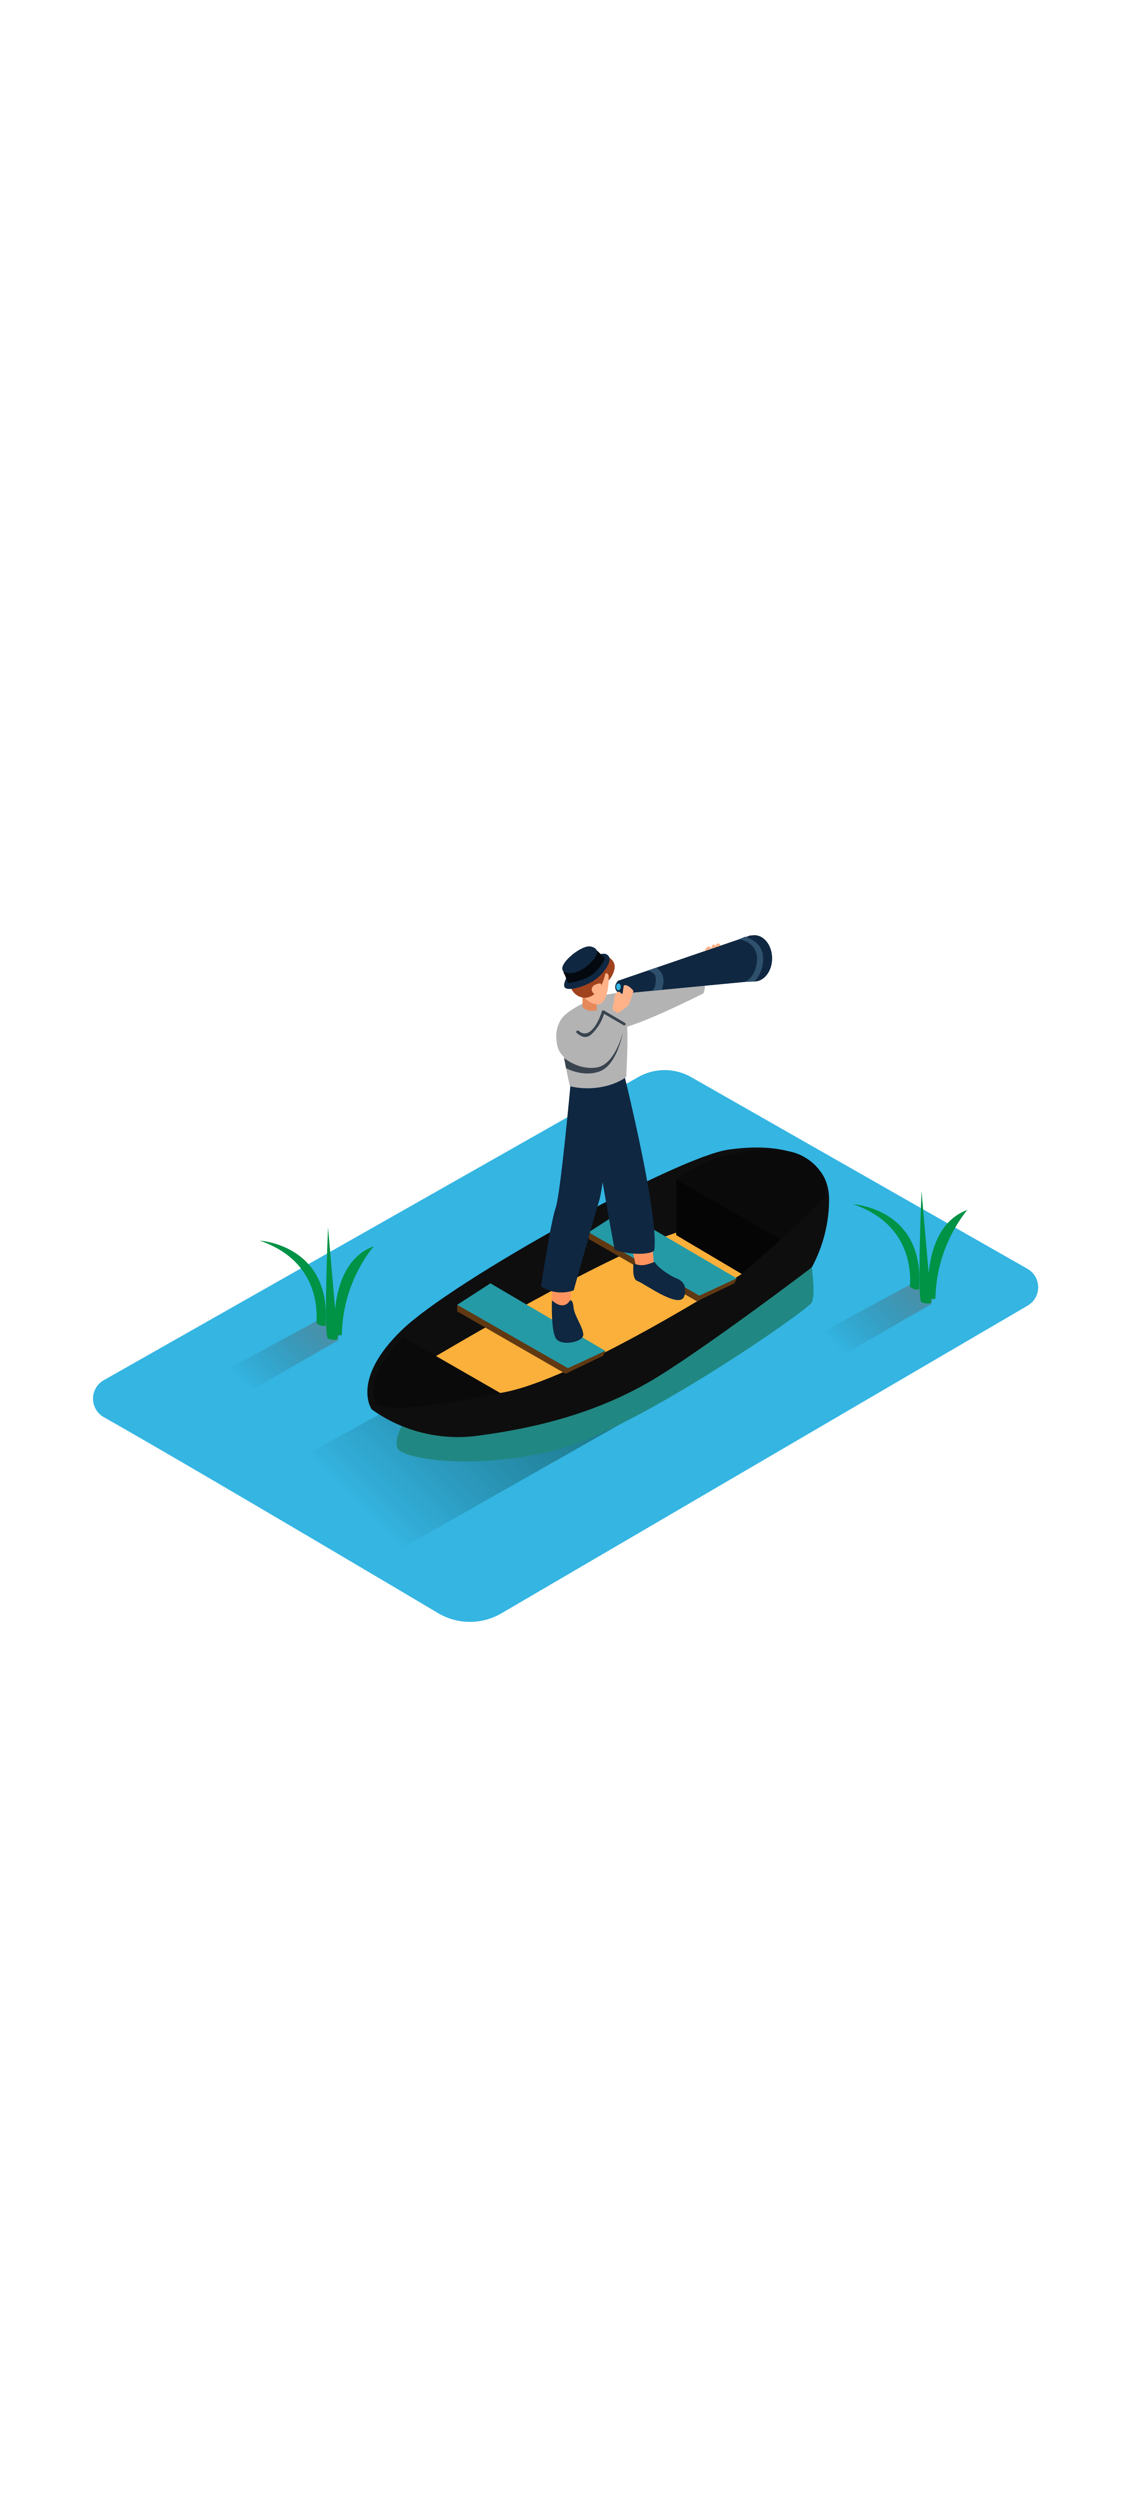 <svg xmlns="http://www.w3.org/2000/svg" xmlns:xlink="http://www.w3.org/1999/xlink" id="Layer_2" data-name="Layer 2" viewBox="0 0 400 300" data-imageid="adventure-isometric" class="illustrations_image" style="width: 136px;"><defs><linearGradient id="linear-gradient" x1="133.83" y1="248.51" x2="270.27" y2="112.07" gradientUnits="userSpaceOnUse"><stop offset="0" stop-opacity="0"></stop><stop offset="0.99" stop-color="#006837"></stop></linearGradient><linearGradient id="linear-gradient-2" x1="296.48" y1="185.6" x2="341.19" y2="140.89" gradientUnits="userSpaceOnUse"><stop offset="0" stop-opacity="0"></stop><stop offset="1" stop-color="#f15a24"></stop></linearGradient><linearGradient id="linear-gradient-3" x1="86.95" y1="198.44" x2="131.66" y2="153.72" xlink:href="#linear-gradient-2"></linearGradient></defs><title>191-200</title><path d="M36.6,209c26.89,15.2,91.92,53.68,118.06,69.19a22,22,0,0,0,22.37.07L362.8,169.66a7.5,7.5,0,0,0-.07-13L244,89a18.91,18.91,0,0,0-18.69,0L36.6,196A7.5,7.5,0,0,0,36.6,209Z" fill="#34b5e2"></path><polyline points="161.91 192.52 86.27 234.42 131.22 261.32 250.28 193.71" fill="url(#linear-gradient)"></polyline><path d="M286.58,156.17s1.37,9.61,0,12.37S224.94,213.18,197,220.42s-52.35,3.71-56.17.19,6.16-23.3,23.78-21.48" fill="#218782"></path><path d="M131.22,206.27s-7.5-10.54,10.75-28.1,96.92-61,115.26-63.58,30.6,1.64,34.37,11.26" fill="#0e0e0e" class="target-color"></path><path d="M131.22,206.27a52.28,52.28,0,0,0,37.56,9.3c22.45-3,44.68-8.81,65.19-21.88s52.62-37.52,52.62-37.52a50.62,50.62,0,0,0,6.11-23.73c.14-13.93-12.48-17.83-24.18-15.88" fill="#0e0e0e" class="target-color"></path><path d="M151.58,188.87s68.48-41,90.77-45.92,19.52,15.53,19.52,15.53-59,37.82-85.2,42S151.58,188.87,151.58,188.87Z" fill="#fbb03b"></path><polyline points="161.41 169.37 161.41 171.69 199.65 193.71 212.97 187.33 213.7 185.62" fill="#603912"></polyline><polygon points="161.41 169.37 200.51 191.73 213.7 185.62 173.14 161.79 161.41 169.37" fill="#249aa6"></polygon><polyline points="207.79 143.78 207.79 146.1 246.03 168.12 259.35 161.74 260.08 160.03" fill="#603912"></polyline><polygon points="207.79 143.78 246.89 166.14 260.08 160.03 219.52 136.2 207.79 143.78" fill="#249aa6"></polygon><path d="M238.74,125.16l37,21.17,15.68-14.9s2.22-9.15-8.23-14.64S248.14,116.8,238.74,125.16Z" fill="#0e0e0e" class="target-color"></path><polygon points="238.74 125.16 238.74 144.76 261.87 158.48 275.72 146.33 238.74 125.16" fill="#0e0e0e" class="target-color"></polygon><path d="M238.74,125.16l37,21.17,15.68-14.9s2.22-9.15-8.23-14.64S248.14,116.8,238.74,125.16Z" opacity="0.29"></path><polygon points="238.74 125.16 238.74 144.76 261.87 158.48 275.72 146.33 238.74 125.16" opacity="0.61"></polygon><path d="M132.94,204.66s-5.85-8,9.3-23.91l34.42,19.78S140.73,208.46,132.94,204.66Z" fill="#0e0e0e" class="target-color"></path><path d="M132.94,204.66s-5.85-8,9.3-23.91l34.42,19.78S140.73,208.46,132.94,204.66Z" opacity="0.29"></path><path d="M194.82,167.69v-9.8l7,.82-.45,11.05S194.82,173,194.82,167.69Z" fill="#ff945f"></path><path d="M222.33,145.49s2.3,11.55,2.77,11.9,6.31,1.09,6-.35-1.1-13-1.1-13" fill="#ff945f"></path><path d="M238.62,159.93c-2.06-.79-6.41-3.67-7.54-5.72-3,1.17-4.6,1.65-7.46.56-.1,2.28-.28,5.58,1.43,6.21,2.77,1,15.39,10.54,16.65,5C242.31,163.27,241.7,161.1,238.62,159.93Z" fill="#0f2741"></path><path d="M219,82.58s13.73,54.18,12,67.38c-.21,1.57-8.12,2.14-14,0,0,0-10.88-58.67-10.1-65.54" fill="#0f2741"></path><path d="M201.86,86.77s-3.83,43-5.7,48.41c-1.54,4.48-4.26,21.72-5.17,27.68a13.07,13.07,0,0,0,11.54,1.41c2.26-8,7.63-27.14,9-31.61,1.71-5.7,4.68-36,4.68-36Z" fill="#0f2741"></path><path d="M221.08,89c.54-9.55,1.17-28.55-2.24-29.38-4.57-1.11-17.34,4.51-20.2,8.37-2,2.72.75,16.37,2.57,24.22C207.57,93.81,215.68,92.82,221.08,89Z" fill="#b3b3b3"></path><path d="M213.79,55.9a8.46,8.46,0,0,0,3.15-5.08c.61-3.32-2.85-4.91-4.7-4.91,0,0,1.07.76,1.19,1.21,0,0-1.39-1.91-5.07-1.22s-.37,1.33-.37,1.33-3.7-.57-5.76,0-3.09,1.54-2.77,1.89,1.15.05,1.48.29-1.91,1.53-2,2.49,1.6,1.6,1.48,1.82.61,1.19.52,1.54.78,6.07,6.53,5.79" fill="#a0421d"></path><path d="M214.41,52.46a.41.41,0,0,0-.15-.1.41.41,0,0,0-.18,0,14.91,14.91,0,0,1-3.26.36c-1.09-.07-2.16-.3-3.24-.36-.46,0-.88.64-1.18,1.66a48.5,48.5,0,0,0-.28,5.24,5,5,0,0,0,3.63,4.06c1.92.48,3.21-.54,3.9-2.15a17.24,17.24,0,0,0,1.21-6.71l0-1.12A1.16,1.16,0,0,0,214.41,52.46Z" fill="#ffb288"></path><path d="M213.9,51.52s-1.2,9.11-7.42,9.5c-3.07.19-4.24-7.42-4.24-7.42S207,49,210.24,49A3.41,3.41,0,0,1,213.9,51.52Z" fill="#a0421d"></path><path d="M212.13,57.47c-.08-.44,1-2.23-1.63-1.25s-1.58,3.33,0,3.8" fill="#ffb288"></path><path d="M199.61,66.93s-4.46,3.24-2.89,10.84c1.62,7.87,15.07,9.67,20.46,6.86,0,0-4.15-13.46-5.07-13.86" fill="#b3b3b3"></path><path d="M216.85,59.49s29.35-10,30.57-8.29c0,0,2.52,4.85.88,8.26,0,0-26.71,13.56-31.44,12.43" fill="#b3b3b3"></path><path d="M194.86,167.81s-.4,10.39,1.36,13.36,9.89,1.41,9.71-1.36-3.2-6.61-3.46-9.59-1.25-2.41-1.25-2.41S199.36,171.73,194.86,167.81Z" fill="#0f2741"></path><path d="M258.53,46.56c-.53,0-3.27.75-2.92,1.58a1.64,1.64,0,0,0,1.45.83s-1.85.76-1.48,1.59a2,2,0,0,0,1.45,1s-2.15,1-1.42,1.64l.73.63s-.91,1-.15,1.59,3.19.38,3.49-.76a3.89,3.89,0,0,0,0-2s1.19-.75.78-1.47l-.41-.73s1.21-1.14.49-1.59l-.72-.46s.83-1.19.38-1.81S258.53,46.56,258.53,46.56Z" fill="#ffb288"></path><path d="M218.16,55l47-16.1L267.26,55l-48.42,4.62S215.61,58,218.16,55Z" fill="#0f2741"></path><ellipse cx="266.34" cy="47.08" rx="6.26" ry="8.18" fill="#0f2741"></ellipse><path d="M216.84,62s-.09-2.13,1.09-2.93,1.75,1.23,1.75,1.23l.53-3.63s1.16-.82,3.42,1.86a28.5,28.5,0,0,1-1.7,4.94c-.68,1-3.89,3-3.89,3l-1.85-1.36Z" fill="#ffb288"></path><path d="M199.14,82.23s5,4.36,11.5,3.38,9.26-12.37,9.26-12.37S218,84.18,212.19,86.77s-12.34-.89-12.34-.89Z" fill="#39444f"></path><path d="M220.71,69.89l-7.49-4.4a.51.51,0,0,0-.73.3c-.87,2.95-4.12,10.33-8.19,6.89-.49-.41-1.2.29-.71.71,1.7,1.44,3.31,2.14,5.15.55a16.25,16.25,0,0,0,4.52-7.27l7,4.08A.5.5,0,0,0,220.71,69.89Z" fill="#39444f"></path><path d="M228.55,51.43s2.53.47,2.84,2,.16,4.29-1.42,5.15l3.56-.34s2.54-5-1.86-7.85Z" fill="#2f506d"></path><path d="M260.77,40.4c.34-.12,6.8,1,6.49,7.24s-4.34,7.77-4.34,7.77l3.42-.14a11.58,11.58,0,0,0,3.05-8.7c-.24-5.65-6.36-7.12-6.36-7.12Z" fill="#2f506d"></path><ellipse cx="218.34" cy="57.14" rx="0.82" ry="1.2" fill="#34b5e2"></ellipse><path d="M248.85,44.48s.26-1.32,1.2-1.54a.84.84,0,0,1,1,.77s.32-1.53.83-1.53a.71.71,0,0,1,.65.51s.43-.87,1-.87.88.73.88.73Z" fill="#ffb288"></path><path d="M212.08,45.6s2.17-.78,3,1.07-2.33,6.83-6.79,9.07-8,2.57-8.84,1.69.4-3.19.4-3.19" fill="#0f2741"></path><path d="M210.61,44.17l3,2.87s-2.15,5.29-7.14,7.2-6,1.44-6,1.44l-1.88-4.79" fill="#03090f"></path><path d="M208.29,42.86s3.25.33,2.3,2.91-6.76,7.84-11,6.28S204.64,42.46,208.29,42.86Z" fill="#0f2741"></path><path d="M209.15,62.93a5.73,5.73,0,0,1-2.21-1.49.68.68,0,0,1-.18-.32l-.13-.12-1-.12v3.27s1.2,2.13,5.1,1.28l-.15-2.25A3.56,3.56,0,0,1,209.15,62.93Z" fill="#e5895a"></path><path d="M328.87,168.54c.1-.36.22-.72.33-1.08a22.67,22.67,0,0,0-3.5-4.23.73.73,0,0,1-.27-.58l-2.6-1.23-39.4,21.34,7.42,8.17,38.07-21.87A.74.74,0,0,1,328.87,168.54Z" opacity="0.52" fill="url(#linear-gradient-2)"></path><path d="M321.23,162.94a3.74,3.74,0,0,0,3.21,1c2.34-28.62-23.18-30.05-23.18-30.05C321.29,140.78,321.68,157.44,321.23,162.94Z" fill="#009245"></path><path d="M325.34,168.49c-1.65-.52,0-39.29,0-39.29l3.42,39.29S328.39,169.45,325.34,168.49Z" fill="#009245"></path><path d="M327.57,167.29c.24-1-2.2-25.44,13.91-31.39a51.7,51.7,0,0,0-11.23,31.39" fill="#009245"></path><path d="M119.34,181.38c.1-.36.22-.72.33-1.08a22.67,22.67,0,0,0-3.5-4.23.73.73,0,0,1-.27-.58l-2.6-1.23L73.89,195.6l7.42,8.17,38.07-21.87A.74.74,0,0,1,119.34,181.38Z" opacity="0.52" fill="url(#linear-gradient-3)"></path><path d="M111.7,175.78a3.74,3.74,0,0,0,3.21,1c2.34-28.62-23.18-30.05-23.18-30.05C111.76,153.62,112.15,170.28,111.7,175.78Z" fill="#009245"></path><path d="M115.81,181.33c-1.65-.52,0-39.29,0-39.29l3.42,39.29S118.86,182.29,115.81,181.33Z" fill="#009245"></path><path d="M118,180.12c.24-1-2.2-25.44,13.91-31.39a51.7,51.7,0,0,0-11.23,31.39" fill="#009245"></path></svg>